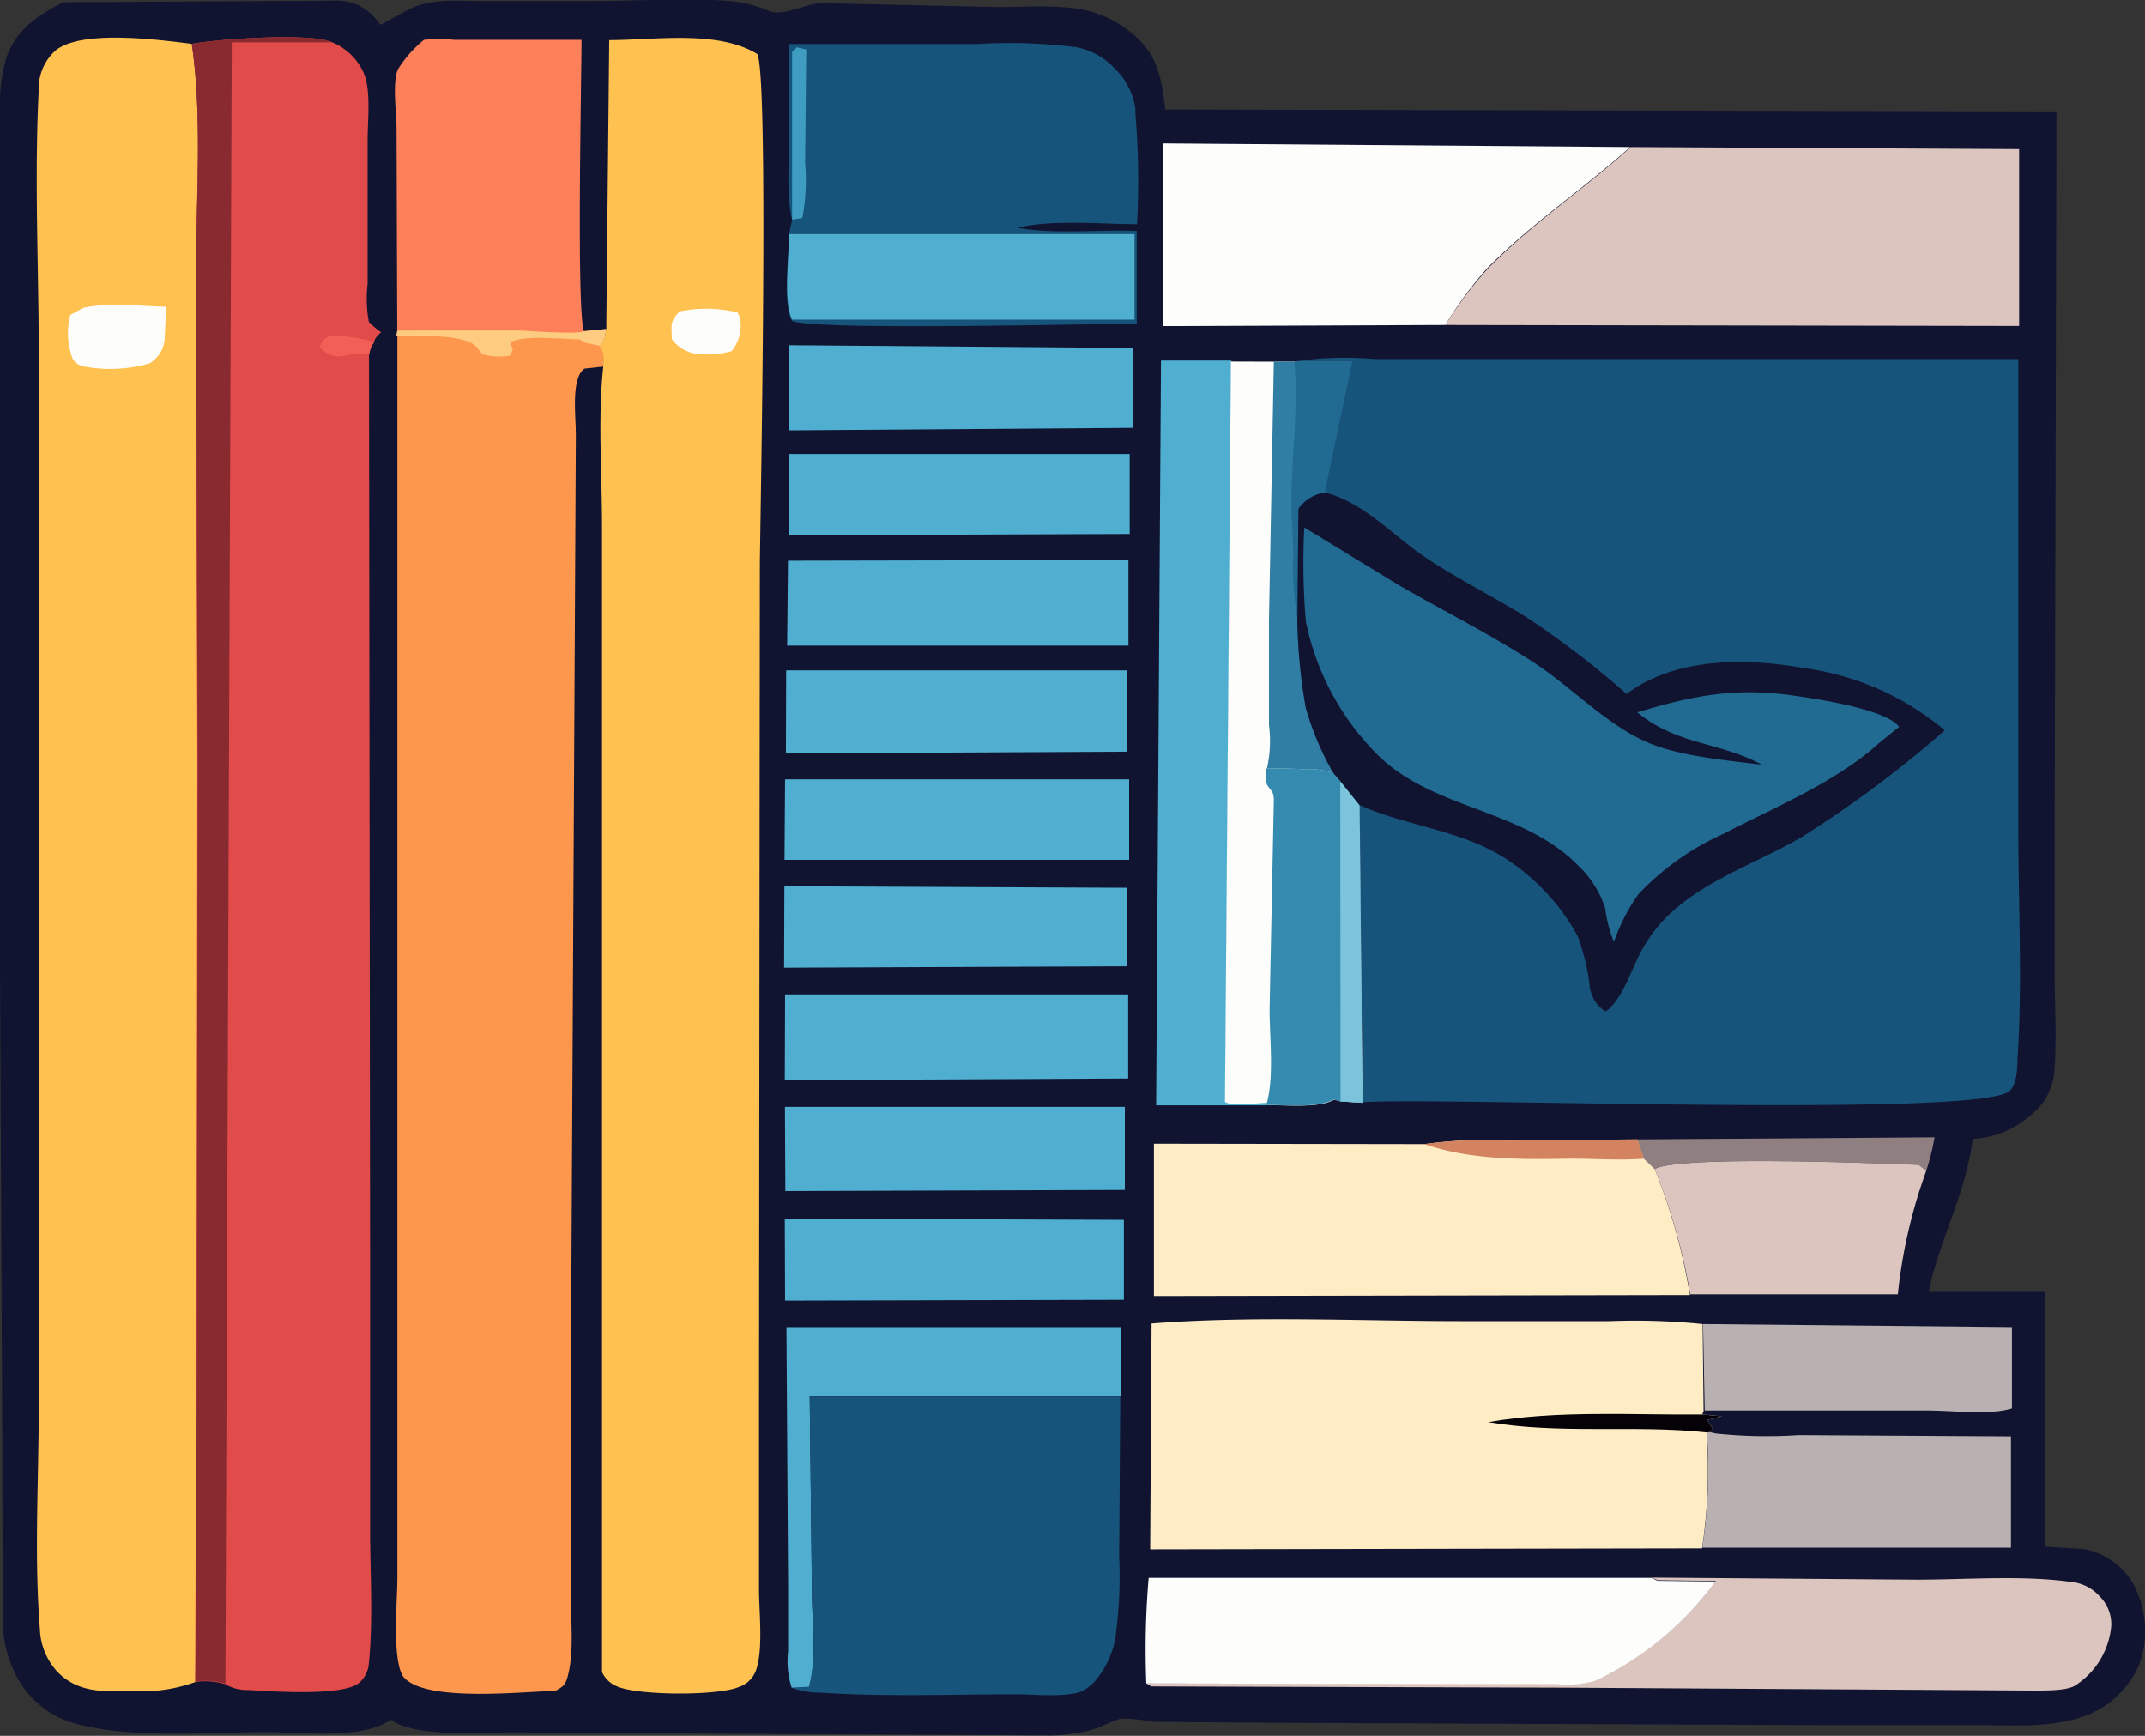 <svg xmlns="http://www.w3.org/2000/svg" viewBox="0 0 154.92 125.35"><rect x="0" y="0" width="154.92" height="125.35" fill="#333333" stroke="none"/><defs><style>.cls-1{fill:#111430;}.cls-2{fill:#8f7f81;}.cls-3{fill:#b9b1b1;}.cls-4{fill:#50afd1;}.cls-5{fill:#dcc5be;}.cls-6{fill:#fe805a;}.cls-7{fill:#fdfdfc;}.cls-8{fill:#feecc5;}.cls-9{fill:#d38360;}.cls-10{fill:#307ea4;}.cls-11{fill:#216a92;}.cls-12{fill:#348aaf;}.cls-13{fill:#7bc4dc;}.cls-14{fill:#17547b;}.cls-15{fill:#3f9dc2;}.cls-16{fill:#040207;}.cls-17{fill:#fe974e;}.cls-18{fill:#fdcc80;}.cls-19{fill:#ffc251;}.cls-20{fill:#e14b49;}.cls-21{fill:#f25f56;}.cls-22{fill:#892a31;}</style></defs><g id="Слой_2" data-name="Слой 2"><g id="Layer_1" data-name="Layer 1"><path class="cls-1" d="M4.57.16,24.07.05a3.62,3.62,0,0,1,3.22,1.51l.22.23L29.64.62C31.3-.14,33.12.08,34.9.08l7.66,0c3.38,0,6.91-.26,10.28,0a9.94,9.94,0,0,1,2.72.72c1.06.43,2.68-.62,3.93-.57L72.14.51c2.14,0,5-.25,7,.43l.34.13a7.6,7.6,0,0,1,2,1.12c2.11,1.58,2.39,3.29,2.68,5.72l64.37.14L148.4,58l0,12.52c0,2.11.14,4.31,0,6.42a4.9,4.9,0,0,1-.77,2.58,7.07,7.07,0,0,1-4.86,2.71l-.29,0c-.48,3.93-2.37,7.19-3.19,11.06l8.44,0-.05,18.39,2.87.19a5.29,5.29,0,0,1,3.44,2.35,7.23,7.23,0,0,1,.7,5.41l-.19.56a6.8,6.8,0,0,1-4.5,3.91c-2.29.68-4.86.47-7.23.48H131.63l-39.46-.17-8.88-.07a12.73,12.73,0,0,0-2.34-.24,16,16,0,0,0-1.61.66,11.93,11.93,0,0,1-3.41.56l-27.78-.15-11.07-.07c-2.16,0-6.63.34-8.55-.72l-.32-.2-.22.16c-2.19,1.26-6.2.75-8.66.74-4.33,0-9.77.51-13.95-.63a6.83,6.83,0,0,1-4.29-3.61A8.83,8.83,0,0,1,.2,117.3L.15,101.11,0,69.83,0,29.88,0,7.4A11,11,0,0,1,.49,4.08C1.23,2.08,2.77,1.08,4.57.16Z"/><path class="cls-2" d="M118.26,82.28l21.46-.15a16.46,16.46,0,0,1-.6,2.42l-.53-.43c-3-.11-17.28-.71-19.08.3l-.78-.75Z"/><path class="cls-3" d="M123,95.61l22.31.22v5.88c-1.53.5-4.35.15-6,.15l-16.19,0Z"/><path class="cls-4" d="M57,32.79l24.59,0,0,5.77L57,38.65Z"/><path class="cls-4" d="M56.65,64l24.73.11v5.67l-24.75.1Z"/><path class="cls-4" d="M56.68,88l24.49.09,0,5.77-24.47.06Z"/><path class="cls-4" d="M56.7,56.28l24.85,0v5.81H56.66Z"/><path class="cls-4" d="M56.78,48.41l24.63,0v5.87l-24.65.12Z"/><path class="cls-4" d="M57,24.93l24.86.2,0,5.77L57,31.08Z"/><path class="cls-4" d="M56.69,79.93H81.24l0,6-24.52.08Z"/><path class="cls-4" d="M56.91,40.49l24.59-.05v6.18H56.85Z"/><path class="cls-4" d="M56.7,71.81l24.78,0v6.07L56.68,78Z"/><path class="cls-4" d="M57.18,121.88a6.21,6.21,0,0,1-.26-2.62v-4.85l-.12-18.58H80.93l0,5H58.48L58.64,115c0,2,.36,4.94-.22,6.85Z"/><path class="cls-5" d="M119.51,84.42c1.8-1,16.09-.41,19.08-.3l.53.43a37.39,37.39,0,0,0-2.05,8.92l-15,0A42.86,42.86,0,0,0,119.51,84.42Z"/><path class="cls-3" d="M123.48,103.41l.41.09a35,35,0,0,0,6,.12l15.35.09v8.05l-22.29,0a37.91,37.91,0,0,0,.32-8.38Z"/><path class="cls-5" d="M119.27,113.92l19.17.15c3.64,0,7.82-.35,11.4.2a3.14,3.14,0,0,1,1.8,1,2.82,2.82,0,0,1,.84,2.17,5.71,5.71,0,0,1-2.52,4.22c-.56.44-2.14.41-2.87.42L113,121.87l-29.85-.09-.34-.21,23.76,0h5.8a7.53,7.53,0,0,0,2.85-.23l.39-.18a23.06,23.06,0,0,0,8.32-7l-4.2-.05Z"/><path class="cls-4" d="M91.5,79.82l-8,0,.35-53.78,5.08,0-.43,53.46c.5.36,2.36.09,3.06.07Z"/><path class="cls-6" d="M28.69,23.87,28.64,9.3c0-1.11-.32-3.35.1-4.29a8.39,8.39,0,0,1,1.4-1.71c.07-.07.43-.39.48-.42a10.76,10.76,0,0,1,2.21,0H42c0,2.77-.38,19.89.19,21.07-.29.25-4,0-4.57,0Z"/><path class="cls-7" d="M82.79,121.57a60.92,60.92,0,0,1,.17-7.63l36.31,0,.44.21,4.2.05a23.06,23.06,0,0,1-8.32,7l-.39.18a7.53,7.53,0,0,1-2.85.23h-5.8Z"/><path class="cls-7" d="M104.39,23.47,84,23.55,84,10.36l33.74.26c-3.34,3-7.23,5.58-10.38,8.81A28.45,28.45,0,0,0,104.39,23.47Z"/><path class="cls-8" d="M102.87,82.62a32.8,32.8,0,0,1,6.11-.26l9.28-.08.47,1.39.78.75a42.86,42.86,0,0,1,2.54,9.1l-38.71.07,0-11Z"/><path class="cls-9" d="M102.87,82.62a32.8,32.8,0,0,1,6.11-.26l9.28-.08.47,1.39c-1.71.14-3.53,0-5.25,0C109.93,83.73,106.26,83.78,102.87,82.62Z"/><path class="cls-7" d="M92,26.12H97.7l-2,9.46a2.83,2.83,0,0,0-1.89,1.17l-.08,8.16a40.21,40.21,0,0,0,.61,6.22,20.8,20.8,0,0,0,2,4.72l.49.56,1.4,1.75.19,21.48-1.57-.1c-.74-.18-.26-.18-.77,0-1.14.46-3.29.25-4.55.27l0-.17c-.7,0-2.56.29-3.06-.07l.43-53.46Z"/><path class="cls-10" d="M92,26.12H97.7l-2,9.46a2.83,2.83,0,0,0-1.89,1.17l-.08,8.16a40.21,40.21,0,0,0,.61,6.22,20.8,20.8,0,0,0,2,4.72,5,5,0,0,0-2.1-.29c-.92-.07-1.82-.06-2.74-.06a8.88,8.88,0,0,0,.15-3.14V44.84Z"/><path class="cls-11" d="M93.48,26.11H97.7l-2,9.46a2.83,2.83,0,0,0-1.89,1.17l-.08,8.16A24.62,24.62,0,0,1,93.4,40c0-1.41-.16-2.83-.13-4.23C93.34,32.57,93.78,29.27,93.48,26.11Z"/><path class="cls-12" d="M91.47,55.49c.92,0,1.82,0,2.74.06a5,5,0,0,1,2.1.29l.49.56,1.4,1.75.19,21.48-1.57-.1c-.74-.18-.26-.18-.77,0-1.14.46-3.29.25-4.55.27l0-.17c.55-2,.16-4.93.2-7L92,57.81c0-.87-.36-.71-.55-1.32A3.06,3.06,0,0,1,91.47,55.49Z"/><path class="cls-13" d="M96.8,56.4l1.4,1.75.19,21.48-1.57-.1Z"/><path class="cls-5" d="M117.78,10.62l28.05.15V23.54l-41.44-.07a28.45,28.45,0,0,1,3-4C110.55,16.2,114.44,13.64,117.78,10.62Z"/><path class="cls-14" d="M57.18,121.88l1.24-.08c.58-1.91.24-4.84.22-6.85l-.16-14.11H80.91l-.08,11.53a32.23,32.23,0,0,1-.29,6A6.52,6.52,0,0,1,79,121.49a3.77,3.77,0,0,1-.82.62c-1.06.49-3.59.24-4.78.24-4.69,0-9.52.19-14.19-.12A5.68,5.68,0,0,1,57.18,121.88Z"/><path class="cls-14" d="M57.21,15.86l-.1-.37A19.44,19.44,0,0,1,57,11.38l0-8.2,13.59,0a38.59,38.59,0,0,1,7.14.23A5.06,5.06,0,0,1,80.5,4.94,5,5,0,0,1,82,7.86l0,.33a58.56,58.56,0,0,1,.12,8c-2.58,0-6.16-.35-8.62.26,2.65.49,5.89.11,8.6.23l0,6.7c-3.28,0-23.32.51-24.91-.21-.66-1.24-.21-4.71-.21-6.21Z"/><path class="cls-15" d="M57.21,15.86l0-12.12.33-.32.69.16-.08,8.16a15.11,15.11,0,0,1-.2,4Z"/><path class="cls-4" d="M57,16.91H81.94v6.17l-24.72,0C56.55,21.88,57,18.41,57,16.91Z"/><path class="cls-8" d="M122.93,111.81l-39.86.07.1-16.31c7.34-.57,15.06-.17,22.45-.17h10.62a48.73,48.73,0,0,1,6.73.21l.07,6.29-.1.25,1.42.13-1.08.27.43.62-.23.24-.23,0A37.91,37.91,0,0,1,122.93,111.81Z"/><path class="cls-16" d="M123.25,103.43c-5.23-.56-10.52.16-15.76-.73,4.94-.87,10.42-.51,15.45-.55l1.42.13-1.08.27.43.62-.23.24Z"/><path class="cls-17" d="M42.15,23.92l1.64-.16c-.11.49-.08.89-.48,1.21.39.55.28.85.29,1.5l-1.39.15c-1,.7-.61,3.51-.62,4.78l-.38,71.42,0,12.13c0,1.85.27,4.21-.18,6-.19.73-.3.8-.91,1.15-2.5.06-9.08.81-10.87-.88-1-.94-.55-5.67-.55-7.19V57.6l0-33.38.07-.35,8.89,0C38.14,23.9,41.86,24.17,42.15,23.92Z"/><path class="cls-18" d="M42.15,23.92l1.64-.16c-.11.49-.08.89-.48,1.21l-1.05-.22-.42-.25c-1.16,0-4.14-.34-5,.24l.2.5-.2.44a4.37,4.37,0,0,1-2-.1l-.43-.53c-.91-1-4.34-.72-5.79-.83l.07-.35,8.89,0C38.14,23.9,41.86,24.17,42.15,23.92Z"/><path class="cls-19" d="M43.79,23.76l0-.34L44,2.9c3.27,0,7.82-.75,10.69,1,.85,1.38.23,33.13.19,36.82l-.06,60.72,0,13.3c0,1.7.31,4.27-.2,5.83a2,2,0,0,1-1.25,1.25c-1.51.65-7.42.64-8.89-.08a2,2,0,0,1-1-1l0-20.84,0-38.17,0-23.8c0-3.73-.31-7.78.09-11.46,0-.65.1-.95-.29-1.5C43.71,24.65,43.68,24.25,43.79,23.76Z"/><path class="cls-7" d="M49.08,22.49a9.61,9.61,0,0,1,4.17.07,1.16,1.16,0,0,1,.22.55,2.92,2.92,0,0,1-.63,2.25,6.81,6.81,0,0,1-2.38.21,2.67,2.67,0,0,1-1.94-1.08C48.51,23.45,48.35,23.28,49.08,22.49Z"/><path class="cls-19" d="M14.12,121.46a11.51,11.51,0,0,1-4.36.67c-2,0-4,.22-5.58-1.37a4.78,4.78,0,0,1-1.3-3.15c-.42-5.25-.08-10.81-.08-16.09l0-32.15V25.72c0-6.36-.33-12.9,0-19.23A3.65,3.65,0,0,1,4,3.66c1.87-1.55,7.52-.78,9.86-.49.8,5.44.28,11.47.31,17l.12,35.19-.07,45Z"/><path class="cls-7" d="M6,22.24c1.81-.43,4.13-.12,6-.09l-.11,2.34a2.24,2.24,0,0,1-1.09,1.75,10.25,10.25,0,0,1-4.71.23,1.18,1.18,0,0,1-.84-.55,5.23,5.23,0,0,1-.17-3.18Z"/><path class="cls-20" d="M13.85,3.17c1.77-.34,8.64-.83,10.15-.11a4.3,4.3,0,0,1,2.27,2.21c.54,1.26.28,3.44.28,4.84l0,10.4a9.15,9.15,0,0,0,.09,2.73,5.57,5.57,0,0,0,.88.75l-.19.19a1.17,1.17,0,0,0-.32.52,1.69,1.69,0,0,0-.36.87l.08,65.19,0,19.67c0,3.15.23,6.55-.09,9.68a2,2,0,0,1-.69,1.4c-1.12,1-6.34.63-8,.53a3.12,3.12,0,0,1-1.7-.43,5.07,5.07,0,0,0-2.16-.15l.09-21.12.07-45-.12-35.19C14.13,14.64,14.65,8.61,13.85,3.17Z"/><path class="cls-21" d="M26.68,25.57a4.28,4.28,0,0,0-1.47.07l-.62.1a1.72,1.72,0,0,1-1.5-.69c.2-.58.26-.5.75-.81a11.57,11.57,0,0,1,3.2.46A1.69,1.69,0,0,0,26.68,25.57Z"/><path class="cls-22" d="M13.85,3.17c1.77-.34,8.64-.83,10.15-.11l-7.26,0-.46,118.52a5.07,5.07,0,0,0-2.16-.15l.09-21.12.07-45-.12-35.19C14.13,14.64,14.65,8.61,13.85,3.17Z"/><path class="cls-14" d="M93.48,26.11a24.16,24.16,0,0,1,5.77-.18l9.37,0,37.15,0,0,34c0,5.45.31,11.11-.06,16.55,0,.64-.05,1.84-.58,2.31-2.23,1.94-40.74.43-46.71.8L98.2,58.15,96.8,56.4l-.49-.56a20.8,20.8,0,0,1-2-4.72,40.21,40.21,0,0,1-.61-6.22l.08-8.16a2.83,2.83,0,0,1,1.89-1.17l2-9.46Z"/><path class="cls-1" d="M95.69,35.57c2.77.68,4.92,3.1,7.23,4.66s4.91,2.83,7.31,4.33a66.23,66.23,0,0,1,7.25,5.55l.18-.13c3.51-2.52,8.52-2.47,12.59-1.74a19.89,19.89,0,0,1,10.21,4.5,81.89,81.89,0,0,1-10.24,7.65c-2.94,1.74-6.23,2.82-8.92,5a10.62,10.62,0,0,0-2.79,3.35c-.68,1.26-1.36,3.49-2.55,4.31a2.5,2.5,0,0,1-1.16-2,16.18,16.18,0,0,0-.85-3.44,15.54,15.54,0,0,0-5.15-5.57c-3.25-2.12-7.17-2.35-10.6-3.9L96.8,56.4l-.49-.56a20.8,20.8,0,0,1-2-4.72,40.21,40.21,0,0,1-.61-6.22l.08-8.16A2.83,2.83,0,0,1,95.69,35.57Z"/><path class="cls-11" d="M94.2,38.09l6.87,4.19c3.22,1.85,6.57,3.53,9.69,5.55,2.77,1.8,5.44,4.68,8.49,5.89,2.25.9,5.56,1.2,8,1.5-3.06-1.66-6.1-1.4-9-3.78,3.92-1.18,6.94-1.8,11.06-1.24,1.7.23,6.93,1,7.85,2.29l-1.46,1.18c-3.14,2.84-7.52,4.62-11.24,6.55a19.35,19.35,0,0,0-6.1,4.32,13.27,13.27,0,0,0-1.66,3.11l-.14.34a8.83,8.83,0,0,1-.62-2.38,7.4,7.4,0,0,0-2-3.15c-4-4.05-10.44-4-14.41-7.92a18.91,18.91,0,0,1-5.22-9.69A50.77,50.77,0,0,1,94.2,38.09Z"/></g></g></svg>